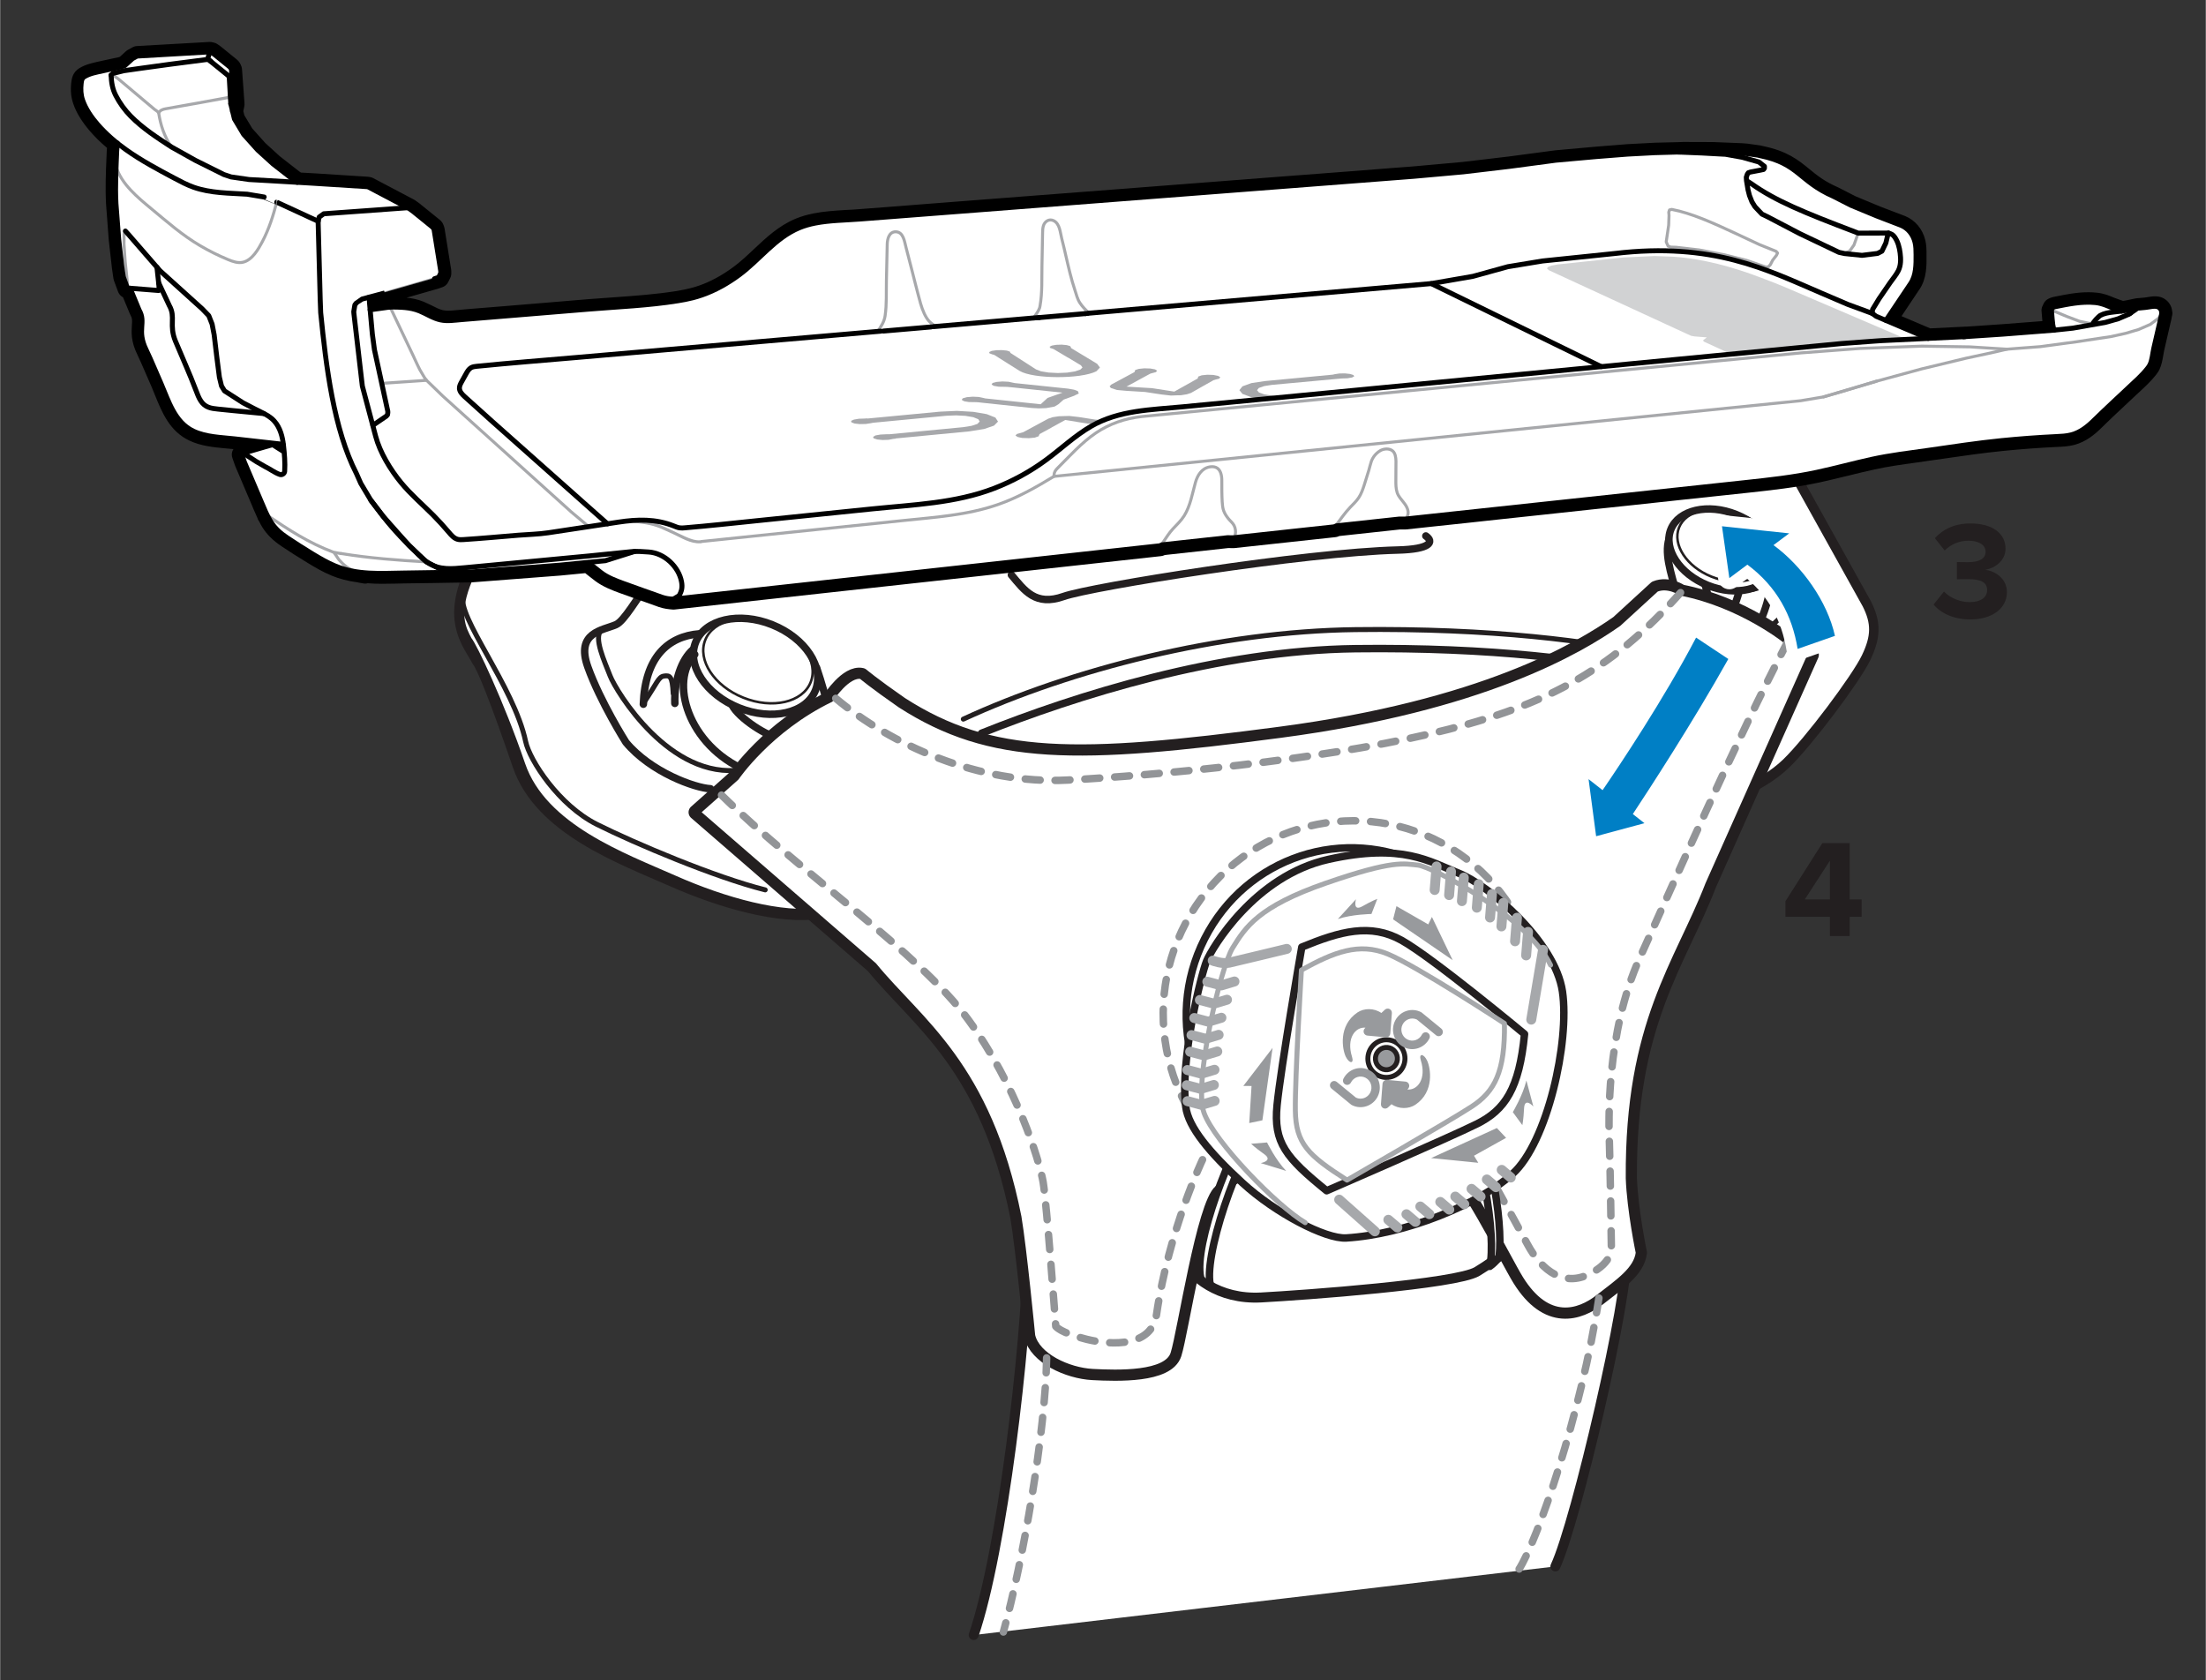 <?xml version="1.0" encoding="UTF-8"?><svg xmlns="http://www.w3.org/2000/svg" width="3.08in" height="2.346in" viewBox="0 0 221.739 168.925"><rect x="0" y="0" width="221.739" height="168.925" fill="#333333" stroke="none"/><defs><style>.cls-1,.cls-2,.cls-3,.cls-4,.cls-5,.cls-6,.cls-7,.cls-8,.cls-9,.cls-10,.cls-11,.cls-12,.cls-13{fill:none;}.cls-1,.cls-2,.cls-3,.cls-4,.cls-6,.cls-14,.cls-7,.cls-15,.cls-16,.cls-9,.cls-11,.cls-13,.cls-17{stroke-linecap:round;stroke-linejoin:round;}.cls-1,.cls-2,.cls-6,.cls-14,.cls-18,.cls-12,.cls-17{stroke-width:.75px;}.cls-1,.cls-14,.cls-18,.cls-15,.cls-16,.cls-8,.cls-10,.cls-11,.cls-12,.cls-19,.cls-13{stroke:#231f20;}.cls-20{fill:#007fc5;}.cls-21{fill:#a7a8ab;}.cls-2,.cls-6{stroke:#929497;stroke-dasharray:1.5;}.cls-22,.cls-14,.cls-18,.cls-15,.cls-16,.cls-17{fill:#fff;}.cls-3,.cls-4{stroke:#a6a8ab;}.cls-3,.cls-4,.cls-6{mix-blend-mode:darken;}.cls-4,.cls-8,.cls-9,.cls-11,.cls-19{stroke-width:.5px;}.cls-18,.cls-8,.cls-10,.cls-12,.cls-19{stroke-miterlimit:10;}.cls-23{fill:#231f20;}.cls-24{isolation:isolate;}.cls-7{stroke:#a7a8ab;stroke-width:.3px;}.cls-16{stroke-width:1.5px;}.cls-9{stroke:#000;}.cls-10,.cls-13{stroke-width:.25px;}.cls-25,.cls-19{fill:#989a9d;}.cls-26{fill:#d1d2d3;}.cls-17{stroke:#fff;}</style></defs><g class="cls-24"><g id="Layer_1"><path class="cls-16" d="M180.338,48.095l7.071,12.706c.917,1.833.917,3.167-.083,5.25s-5.75,8.417-8,10.583-7.917,5.583-15.5,2.5c-7.583-3.083-31.25-8.417-48.833.083-14.583,7.083-28.75,11.833-32.667,12.417s-9.667-1-14.75-3.25c-5.083-2.25-13.167-5.167-15.333-11.5s-3.592-9.925-4.092-10.508c-.835-1.625-2.865-3.653-.988-8.271"/><path class="cls-14" d="M47.162,58.106c-1.575,3.617-.664,5.17-.111,6.234.5.583,3.2,6.211,5.367,12.544s10.25,9.25,15.333,11.5c5.083,2.25,10.833,3.833,14.75,3.25s18.083-5.333,32.667-12.417c17.583-8.5,41.25-3.167,48.833-.083,7.583,3.083,13.25-.333,15.5-2.5s7-8.5,8-10.583,1-3.417.083-5.25l-7.071-12.706"/><path class="cls-1" d="M65.192,58.646c-1.105,1.359-2.439,3.786-3.283,4.155-1.333.583-4.083.75-2.833,4.25s3.833,7.583,3.833,7.583c2.5,3,6.917,4.583,8.5,4.667"/><path class="cls-1" d="M98.659,73.718c9.583-3.833,23.917-8.333,37.583-8.5s24,1.167,29.917,2.583c5.917,1.417,7.917.167,10.5-1.833s4.083-3.833,3.583-5.917-1.583-4.083-1.583-4.083"/><path class="cls-11" d="M96.825,72.301c10.833-5,25.75-8.833,39.417-9,13.667-.167,24,1.167,29.917,2.583,5.917,1.417,7.917.167,10.5-1.833s3.833-3.167,3.333-5.25"/><ellipse class="cls-1" cx="173.81" cy="55.406" rx="3.583" ry="5.167" transform="translate(57.631 196.055) rotate(-68.123)"/><ellipse class="cls-13" cx="174.003" cy="54.992" rx="3.152" ry="4.545" transform="translate(58.135 195.974) rotate(-68.123)"/><ellipse class="cls-1" cx="75.939" cy="66.987" rx="4.5" ry="6.489" transform="translate(-14.52 112.497) rotate(-68.123)"/><ellipse class="cls-13" cx="76.18" cy="66.468" rx="3.959" ry="5.708" transform="translate(-13.887 112.395) rotate(-68.123)"/><path class="cls-1" d="M101.659,57.801c1.333,1.583,2.417,3.167,5.25,2.167s24.336-4.436,33.583-4.667c3.333-.083,3.667-.833,2.833-1.417"/><path class="cls-11" d="M74.575,77.384c-7.25,1.083-12.667-7.917-13.25-9.417s-1.667-3.833-.917-4.583"/><path class="cls-11" d="M46.549,59.822c-.727,2.124,5.098,9.151,6.277,14.729.398,1.882,3.333,6.417,7.167,8.333s11.917,5.333,16.917,6.583"/><path class="cls-1" d="M69.825,65.801c-2.583,2.667-.702,9.164,5.167,11.667"/><path class="cls-1" d="M69.659,65.301c-1.167,1-1.917,3.167-1.833,5.417"/><path class="cls-1" d="M64.659,70.801c.167-4.667,2.417-6.833,5.667-7.083"/><path class="cls-11" d="M64.659,70.718c1.417-2.083,1.5-2.667,2.083-2.75s.833,0,.917,1.75"/><path class="cls-1" d="M73.575,70.884c.667,1.333,3.667,3.25,4.833,3.333"/><path class="cls-1" d="M80.325,71.384l.417,1.583"/><path class="cls-1" d="M82.075,67.134c.417,1.167,1.25,4.167,1.25,4.167"/><path class="cls-11" d="M112.742,78.301c13.917-5.667,22.122-6.529,36.25-4.833,8.333,1,18,4.333,18,4.333"/><path class="cls-22" d="M67.684,60.79c-.426-.031-.842-.073-1.3-.231l-1.461-.521-.525-.182c-.603-.214-1.22-.436-1.829-.658-.879-.323-1.721-.635-2.442-1.179l-.787-.612c-.146-.121-.263-.217-.37-.3l-2.656.259-8.915.685-3.998.069-2.819.039c-.27,0-.533.009-.796.019-.475.01-.94.019-1.416.019-.495,0-.995-.021-1.492-.061-.06.026-.126.042-.194.042-.055,0-.106-.009-.156-.025-.192-.028-.378-.059-.562-.104-.881-.114-1.697-.324-2.44-.631-.87-.355-1.687-.842-2.384-1.27-.975-.592-1.813-1.125-2.562-1.631-.822-.551-1.379-1.1-1.803-1.778-.114-.184-.213-.374-.304-.565-.077-.079-.132-.184-.148-.289-.144-.307-.283-.62-.414-.933-.04-.089-.084-.191-.118-.293l-1.691-3.974-.281-.801c-.064-.182-.024-.397.117-.538,0,0,.209-.175.214-.179.051-.042.109-.073.174-.093l.797-.231-1.556-.18-.82-.076c-1.219-.112-2.439-.226-3.528-.75-1.79-.847-2.526-2.661-3.176-4.262-.108-.283-.221-.556-.334-.818l-1.078-2.477-.411-.896c-.57-1.162-.519-1.965-.478-2.61.039-.542.062-.873-.194-1.319l-.816-1.953c-.132-.022-.245-.096-.32-.199-.034-.042-.062-.089-.082-.141l-.416-1.116c-.013-.033-.021-.067-.026-.102l-.144-.993-.32-2.819-.272-3.604c-.091-1.637-.017-3.349.037-4.598l.014-.276c.008-.151.016-.298.016-.444l.047-.559c-.699-.571-1.301-1.15-1.833-1.765-.796-.922-1.337-1.81-1.609-2.638-.194-.536-.253-1.148-.177-1.858.042-.35.098-.817.596-1.117.536-.321,1.167-.462,1.724-.586.015-.004.085-.019.101-.021.051-.007.101-.021.144-.033.046-.013.093-.019.14-.019-.042-.001.39-.095.82-.189l.909-.195.202-.068.71-.642c.029-.027.062-.05.098-.069l.444-.241c.072-.044.156-.073.238-.078,0,0,7.314-.416,7.324-.416.044,0,.092.005.132.016l.132.033c.066.013.131.037.185.073l.303.211,1.664,1.351-.003.002c.018.015.034.029.05.046.053.049.097.108.126.176l.059.133c.044.075.069.162.069.253l.239,3.25.01.214c.002.043-.001.085-.01.126l-.121.583.148.597.886,1.478,1.351,1.493,1.497,1.362,1.975,1.536.276.192,1.448.079,5.431.347.209.04c.044.01.087.024.127.046l4.096,2.158.462.324,2.058,1.667c.026.021.052.047.074.074.045.049.081.104.105.166l.079.202c.012.032.021.065.026.099l.665,4.144.006.31c0,.077-.019.154-.053.224l-.212.424c-.051.102-.133.181-.231.228-.023.012-.074.032-.074.032l-.424.144-5.016,1.433-1.158.311.019.278,1.327-.186.143-.013.273-.002c.97.01,1.964.021,2.957.433.222.094.44.2.652.303l.116.057c.384.2.815.415,1.241.512.188.038.401.058.644.058.294,0,.589-.027.882-.058.131-.019.287-.029.435-.039l.648-.059,7.772-.636,4.383-.366,2.59-.19c2.083-.148,4.237-.302,6.317-.636.613-.106,1.048-.19,1.441-.296.305-.076.608-.169.903-.271,1.19-.412,2.397-1.065,3.586-1.943.719-.525,1.395-1.162,2.049-1.778,1.239-1.169,2.485-2.344,4.099-3.014.527-.217,1.082-.38,1.695-.5,1.015-.203,2.051-.269,3.053-.331l.231-.015c.434-.021.841-.039,1.249-.076l2.667-.204c2.264-.172,4.519-.346,6.782-.528l8.116-.627c1.44-.104,2.876-.218,4.304-.331l4.466-.345c2.911-.221,5.82-.442,8.73-.673,1.138-.083,2.272-.173,3.413-.263l.586-.046c1.332-.098,2.66-.202,3.989-.309l3.754-.288c.942-.074,1.879-.147,2.823-.214l.57-.044c1.188-.092,2.382-.184,3.576-.283l1.934-.145,5.003-.451,4.554-.538,4.705-.627,4.098-.368,3.127-.25,2.771-.145,2.346-.059.515-.019,2.95.01,2.908.115.503.041,1.213.166.302.065c2.345.484,3.368,1.317,4.452,2.198.777.639,1.576,1.294,3.001,1.918l1.801.918,2.518,1.044,2.436.93c.878.355,1.513,1.113,1.752,2.081.111.467.111.948.111,1.373.01,1.018.022,2.231-.636,3.2-.003.014-1.453,2.173-2.129,3.179l3.549,1.511s3.613-.179,3.621-.179c.021,0,.043.001.065.004l3.708-.253,4.528-.352-.067-.589-.078-.908c-.009-.103.017-.208.069-.298l.088-.197c.024-.057.06-.107.103-.151.043-.043.102-.087.157-.112l.192-.087c.034-.015.069-.026.105-.033l.279-.058c1.038-.21,2.108-.426,3.214-.426.259,0,.519.011.79.042.623.056,1.147.275,1.609.47l.156.06c.136.054.274.108.423.153.005.002.456.159.456.159.25-.033.517-.077.816-.147l.589-.121.891-.083c.08-.009.167-.023.262-.04.244-.042.487-.08.705-.08.215,0,.395.034.549.102.344.154.598.475.665.838.004.018.007.055.009.094.019.055.029.112.029.171,0,.068-.014.137-.041.199-.002.031-.023.153-.046.266-.264,1.113-.523,2.239-.734,3.182-.037.162-.064.325-.091.505-.076.438-.152.877-.329,1.261-.089.191-.203.343-.305.476-.507.634-1.059,1.145-1.592,1.64l-.108.101c-.082.077-.163.153-.25.226-.246.239-.52.504-.805.759l-.334.312c-.794.742-1.603,1.5-2.385,2.272-.581.57-1.385,1.261-2.467,1.554-.542.138-1.09.17-1.605.19-1.882.088-3.711.224-5.481.402-2.024.201-4.07.5-6.05.788-.455.067-.912.135-1.367.193l-1.399.202c-1.385.19-2.817.388-4.192.696-.874.191-1.757.402-2.601.613l-.438.106c-.818.199-1.647.4-2.478.581-2.354.507-4.742.768-7.051,1.02l-16.21,1.735c-1.549.173-3.092.337-4.644.501l-13.539,1.455-.651.003-6.192.673-.151.065c-.064.027-.132.042-.2.042l-10.104,1.096-.631-.007-6.447.712-.165.068c-.06.026-.126.039-.192.039,0,0-48.89,5.368-48.908,5.368h-.01Z"/><path d="M21.099,5.214l.154.039h.009l.058.039.231.164,1.638,1.33c.009,0,.009.01.009.019.01,0,.019,0,.019.009l.077.183q.01,0,.01.01l.241,3.286.01.202-.144.694.193.781.925,1.542,1.407,1.571,1.532,1.397,2.005,1.561.414.289,1.59.087,5.426.347.135.029,4.096,2.159.405.289.174.144,1.86,1.503q.009.009.009.019c.01,0,.019,0,.019.009l.077.202.665,4.144v.231l-.212.424c-.009,0-.009.009-.019.009l-.424.145-4.992,1.426-1.542.414.029.53.058.694,1.85-.26.116-.009h.231c.954.009,1.86.019,2.766.395.251.106.501.231.742.347.424.222.877.443,1.349.549.25.052.502.071.754.071.312,0,.624-.029.932-.061.144-.019.299-.029.443-.039.212-.019.424-.039.636-.058l3.575-.289c1.397-.116,2.795-.231,4.192-.347,1.465-.125,2.929-.241,4.385-.366.79-.058,1.6-.116,2.38-.174,2.159-.154,4.394-.308,6.563-.655.607-.106,1.07-.193,1.494-.308.308-.077.626-.173.935-.28,1.253-.434,2.506-1.118,3.72-2.014.752-.549,1.446-1.205,2.12-1.841,1.176-1.108,2.39-2.255,3.922-2.891.491-.202,1.012-.357,1.6-.472,1.06-.212,2.159-.27,3.219-.337.415-.019.839-.039,1.262-.077l2.66-.202c2.265-.173,4.52-.347,6.784-.53l8.114-.626c1.465-.106,2.93-.222,4.385-.337l4.385-.337c2.91-.222,5.821-.443,8.731-.675,1.33-.096,2.66-.202,3.999-.308,1.33-.096,2.66-.202,3.99-.308,1.099-.087,2.197-.164,3.286-.251,1.099-.087,2.188-.174,3.286-.251,1.378-.106,2.766-.212,4.154-.328l.289-.019c.549-.038,1.099-.087,1.638-.125l5.011-.453,4.568-.54,4.712-.626,4.076-.366,3.123-.251,2.756-.144,2.332-.058.52-.019,2.93.009,2.891.116.482.039,1.185.164.26.058c2.236.462,3.171,1.224,4.25,2.101.81.665,1.638,1.34,3.113,1.985l1.773.906,2.554,1.06,2.448.935c.713.289,1.243.915,1.446,1.735.096.405.096.838.096,1.253v.048c.01.954.019,2.033-.549,2.872-.009.019-2.284,3.411-2.467,3.681l4.211,1.792,3.71-.183v.009l3.807-.26,5.098-.395-.106-.491-.067-.607-.077-.896s0-.01.01-.01l.106-.241.01-.01.193-.087.28-.058c1.05-.212,2.062-.414,3.113-.414.241,0,.482.009.732.039.54.048.992.231,1.474.434.202.077.405.164.626.231.019.01.116.039.549.193.299-.039.617-.087.983-.174l.414-.087.154-.029c.289-.029.569-.048.848-.077.096-.01.203-.029.318-.048.195-.034.406-.069.596-.069.13,0,.25.016.348.059.193.087.337.27.376.472.01.048,0,.096,0,.144.007,0,.009-.004.012-.004.002,0,.004.001.007.004.009,0,.009.019.009.029l-.029.067c-.01.096-.029.202-.048.299-.26,1.098-.52,2.226-.732,3.17-.039.174-.068.347-.096.54-.067.386-.135.79-.289,1.127-.068.144-.164.27-.26.395-.463.578-1.002,1.079-1.523,1.561-.116.106-.222.212-.337.308-.27.26-.54.52-.819.771-.906.848-1.841,1.715-2.737,2.602-.54.53-1.282,1.166-2.245,1.426-.491.125-1.002.154-1.494.174h-.048c-1.812.087-3.652.221-5.464.405-2.033.202-4.086.501-6.072.79-.453.068-.906.135-1.359.193-.395.058-.8.116-1.195.173-1.465.202-2.978.405-4.443.732-.877.193-1.764.405-2.612.617-.954.231-1.927.472-2.901.684-2.419.52-4.886.781-7.266,1.041l-3.517.376c-1.176.125-2.352.251-3.518.376-1.484.164-2.968.318-4.452.482-1.484.154-2.968.318-4.452.472-1.552.174-3.094.337-4.645.501l-4.144.443c-1.118.125-2.236.241-3.363.366-1.118.116-2.236.241-3.354.357l-2.679.289h-.597l-6.322.684-.222.096h-.01l-10.148,1.099-.569-.009-6.582.723-.231.096h-.009l-48.898,5.368h-.009c-.386-.029-.742-.068-1.137-.202-.482-.174-.973-.347-1.455-.52l-.53-.183c-.598-.212-1.214-.434-1.821-.655l-.058-.019c-.78-.289-1.59-.588-2.255-1.089l-.781-.607c-.164-.135-.337-.28-.511-.405v-.019l-2.872.28-8.905.684-1.157.019c-.935.019-1.87.029-2.814.048-.935.009-1.87.029-2.814.038-.27,0-.54.01-.81.019-.463.01-.925.019-1.397.019-.578,0-1.166-.029-1.744-.087.019.01.039.01.058.019.01,0,.019.01.019.019,0,.019-.009.029-.019.029,0,0-.009,0-.009-.009-.202-.029-.395-.058-.588-.106-.8-.106-1.6-.289-2.371-.607-.848-.347-1.638-.819-2.313-1.234-.858-.52-1.715-1.06-2.544-1.619-.761-.511-1.272-1.012-1.657-1.629-.125-.202-.231-.415-.328-.626-.019-.009-.029-.009-.039-.019-.019-.009-.019-.029-.01-.039h.01c-.164-.337-.318-.684-.463-1.031-.039-.087-.077-.174-.106-.26l-1.706-4.009-.27-.771c-.01-.009,0-.019,0-.019l.164-.135h.009v-.01l2.949-.858s.01,0,.019.009l1.108.694c.009.009.009.019.009.029.039.009.125.058.135.058l-.144-.087c-.019-.202-.039-.405-.058-.598,0-.039-.01-.058-.01-.096l-.009.01c-.81-.087-1.619-.183-2.419-.27-.81-.096-1.609-.183-2.419-.28-.27-.029-.549-.048-.829-.077-1.147-.106-2.342-.212-3.364-.703-1.609-.761-2.284-2.409-2.93-3.999-.106-.28-.221-.559-.337-.829l-1.079-2.477-.414-.906c-.52-1.06-.472-1.763-.434-2.38.039-.54.077-1.002-.26-1.59l-.906-2.178-.26-.019v-.009h-.009c-.01,0-.01-.01-.01-.01l-.414-1.118-.144-.993-.318-2.804-.27-3.585c-.087-1.561-.019-3.209.039-4.539.009-.26.029-.501.029-.742l.068-.781c-.752-.597-1.407-1.214-1.976-1.869-.732-.848-1.253-1.677-1.513-2.467-.173-.482-.222-1.022-.154-1.648.039-.318.067-.568.356-.742.482-.289,1.07-.414,1.629-.54.077-.01.154-.029.222-.048.009,0,1.648-.356,1.831-.395l.356-.116.048-.039.742-.675.463-.251.009-.01,7.295-.414h.009M21.099,4.214h-.009c-.019,0-.038.001-.057.002l-7.295.414c-.179.01-.35.068-.497.165l-.395.214c-.071.038-.137.085-.197.139l-.622.565-.113.037-.73.158c-.45.097-.94.204-1.026.221-.03.006-.06.013-.09.021-.022.006-.047.014-.072.018-.028.004-.065.01-.093.016l-.056.013c-.593.133-1.264.283-1.869.645-.707.424-.786,1.081-.834,1.473-.087.804-.019,1.489.205,2.112.285.867.859,1.812,1.697,2.782.498.574,1.054,1.119,1.691,1.655l-.022.255c-.002.029-.004.058-.004.086,0,.138-.008.275-.015.418l-.013.288c-.054,1.252-.13,2.977-.038,4.631l.271,3.604.322,2.842.149,1.024c.01.07.027.138.052.204l.414,1.118.001-0c.069.184.191.344.346.461.046.036.096.068.147.096l.706,1.696c.016.039.035.077.056.114.172.299.168.49.132.998-.045.711-.102,1.624.532,2.915l.403.881,1.072,2.46c.108.252.218.518.319.784.693,1.707,1.469,3.618,3.437,4.549,1.167.561,2.493.684,3.662.792.167.017.308.029.449.042.113.01.225.019.336.03-.108.166-.167.363-.166.561.001.123.025.246.07.361l.26.744c.007.021.015.041.024.061l1.692,3.977c.036.101.079.202.124.303.125.3.257.598.39.88.036.148.108.289.205.409.1.206.197.385.299.55.465.745,1.066,1.34,1.951,1.933.764.515,1.609,1.053,2.583,1.644.706.434,1.54.931,2.453,1.304.768.317,1.609.535,2.565.666.177.042.346.07.516.095.085.023.174.036.266.036.089,0,.176-.013.259-.036.473.037.952.055,1.427.055.479,0,.949-.009,1.419-.019.284-.01.536-.019.789-.019.487-.005.961-.012,1.434-.019.464-.007.927-.014,1.39-.019.477-.01.941-.017,1.405-.024.474-.007.947-.015,1.42-.024l1.152-.019c.02-0.0.04-.001.06-.003l8.905-.684,2.475-.241c.052.043.104.085.155.127l.04.033.412.321.391.303c.791.597,1.706.935,2.513,1.234l.098.033c.583.213,1.203.436,1.804.649l.538.186.718.257.724.259c.533.182.984.228,1.401.259.025.002.05.003.075.003.036,0,.083-.002.119-.006l48.883-5.366c.103-.009.207-.034.3-.073l.099-.041,6.377-.7.505.008c.006 0.0.011 0.0.017 0.0.036,0,.072-.002.108-.006l10.133-1.097c.108-.01.217-.036.315-.078l.083-.036,6.117-.662h.543c.036,0,.071-.002.107-.006l2.679-.289c.556-.057,1.117-.118,1.677-.178.558-.06,1.115-.12,1.673-.178.539-.06,1.068-.117,1.596-.174.593-.064,1.184-.127,1.776-.193l4.139-.443c1.552-.164,3.096-.328,4.65-.502.726-.075,1.459-.154,2.193-.233.75-.08,1.501-.161,2.252-.239.748-.083,1.488-.162,2.229-.241.743-.08,1.486-.159,2.229-.241l3.514-.375,3.518-.376.242-.026c2.33-.254,4.74-.517,7.129-1.031.84-.183,1.677-.387,2.503-.587l.423-.102c.932-.233,1.801-.439,2.591-.612,1.357-.303,2.779-.499,4.153-.689l.212-.029.61-.088.593-.086c.442-.056.902-.125,1.362-.193,1.97-.287,4.011-.584,6.023-.784,1.769-.179,3.589-.314,5.413-.401.579-.021,1.155-.054,1.741-.203,1.207-.326,2.076-1.07,2.699-1.682.775-.767,1.587-1.526,2.373-2.261l.347-.325c.264-.237.535-.497.805-.758.083-.071.163-.146.244-.222l.099-.092c.523-.484,1.112-1.029,1.627-1.673.128-.166.271-.353.385-.596.206-.452.289-.925.362-1.343.002-.008.009-.052.01-.06.025-.168.05-.319.084-.47.211-.939.47-2.062.73-3.157.02-.098.036-.188.049-.272.036-.104.054-.214.054-.325,0-.083-.01-.164-.03-.242-.004-.04-.01-.084-.019-.13-.098-.516-.453-.963-.946-1.185-.227-.1-.472-.147-.758-.147-.273,0-.54.043-.77.084l-.049.008c-.07.012-.135.024-.196.03-.142.015-.283.027-.425.039-.139.012-.279.024-.422.038-.029.003-.057.007-.086.013l-.154.029-.434.091c-.256.06-.478.099-.674.129-.115-.041-.191-.066-.241-.084l-.042-.014c-.026-.011-.052-.02-.079-.028-.138-.042-.266-.093-.392-.143l-.169-.066c-.44-.185-1.026-.431-1.742-.495-.24-.028-.509-.043-.821-.043-1.159,0-2.253.221-3.311.434l-.284.059c-.071.015-.141.037-.208.067l-.193.087c-.111.05-.211.119-.297.205-.088.088-.168.2-.218.314l-.074.168c-.081.144-.127.31-.127.485,0,.029.001.057.004.086l.077.896.011.1-4.016.311-3.662.25c-.023-.002-.046-.002-.07-.002-.016,0-.032.001-.047.001l-3.481.172-2.886-1.228c.635-.945,1.525-2.272,1.786-2.676l.003.002c.746-1.099.732-2.399.722-3.443,0-.49,0-1.003-.123-1.522-.28-1.135-1.024-2.017-2.043-2.43l-2.467-.942-2.491-1.034-1.738-.888c-.018-.009-.036-.018-.054-.026-1.363-.597-2.1-1.202-2.879-1.842-1.141-.927-2.211-1.796-4.682-2.307l-.245-.055c-.027-.006-.053-.011-.08-.014l-1.185-.164c-.019-.003-.038-.005-.057-.006l-.482-.039-2.931-.118-2.967-.01-.561.02-2.32.057-2.784.146-3.15.252-4.086.367-4.755.631-4.554.538-4.984.45c-.239.017-.499.037-.76.058-.285.023-.571.045-.857.065l-.286.019c-1.276.106-2.535.203-3.787.3l-.377.029c-1.003.07-2.006.149-3.015.229l-.273.022c-.564.045-1.129.087-1.696.129-.529.04-1.06.079-1.59.121l-.094.007c-1.297.103-2.593.207-3.889.3l-.379.03c-1.212.096-2.416.191-3.62.279-2.917.232-5.826.453-8.735.675l-4.386.337c-1.455.116-2.918.231-4.38.337l-8.119.626c-2.267.183-4.521.357-6.784.53l-2.659.202c-.415.038-.815.056-1.207.074l-.277.017c-1.018.064-2.07.13-3.118.34-.645.127-1.23.3-1.784.528-1.699.705-2.979,1.911-4.217,3.078-.671.632-1.339,1.262-2.035,1.771-1.152.851-2.314,1.481-3.457,1.877-.293.101-.58.187-.85.254-.39.106-.799.185-1.423.293-2.055.329-4.21.482-6.294.631l-.168.012-1.429.104-.953.069c-.768.066-1.526.128-2.285.191-.703.058-1.408.116-2.112.176l-4.189.347-3.574.289-.328.03-.318.029c-.154.01-.325.022-.485.043-.243.025-.531.052-.8.052-.208,0-.389-.016-.551-.05-.348-.078-.745-.277-1.089-.456l-.185-.09c-.207-.1-.418-.202-.63-.291-.595-.247-1.175-.362-1.743-.418l3.112-.889c.016-.005.033-.009.049-.015l.424-.145-0-.001c.045-.015.09-.034.133-.056.195-.095.358-.252.458-.452l.212-.424c.07-.139.106-.292.106-.448v-.231c0-.053-.004-.106-.013-.158l-.665-4.144c-.011-.068-.029-.134-.053-.198l-.077-.202-.002.001c-.044-.112-.107-.215-.186-.304-.021-.027-.044-.052-.068-.076-.025-.025-.051-.049-.078-.071l-1.86-1.503-.162-.136c-.019-.016-.039-.031-.059-.045l-.405-.289c-.037-.026-.075-.05-.115-.071l-4.096-2.159c-.081-.043-.167-.074-.256-.093l-.135-.029c-.048-.011-.097-.017-.147-.021l-5.426-.347-1.315-.072-.159-.111-1.954-1.522-1.466-1.337-1.31-1.462-.799-1.331-.102-.414.098-.471c.017-.083.024-.168.02-.252l-.01-.202-.242-3.311c-.011-.144-.052-.279-.117-.4l-.046-.108-.002.001c-.054-.125-.133-.237-.23-.331-.029-.029-.059-.057-.091-.084l.002-.003-1.638-1.33c-.017-.014-.035-.027-.053-.04l-.231-.164-.081-.054c-.115-.077-.244-.128-.379-.152l-.097-.024c-.079-.02-.161-.03-.242-.03h0Z"/><polygon class="cls-21" points="99.178 41.636 97.819 41.405 96.181 41.309 94.504 41.386 94.398 41.395 87.17 42.08 87.161 42.06 86.92 42.08 86.332 42.099 85.831 42.185 85.551 42.311 85.57 42.455 85.888 42.581 86.409 42.638 86.939 42.629 87.006 42.629 87.507 42.552 87.748 42.504 94.62 41.848 95.111 41.8 96.085 41.761 97.039 41.81 97.829 41.944 98.33 42.147 98.475 42.378 98.243 42.619 97.655 42.812 96.807 42.947 89.387 43.66 89.078 43.66 88.49 43.689 87.999 43.776 87.758 43.92 87.806 44.065 88.153 44.18 88.221 44.19 88.23 44.19 88.703 44.238 89.3 44.219 89.502 44.18 89.791 44.123 90.032 44.103 89.994 44.084 97.424 43.371 98.87 43.139 98.898 43.139 99.91 42.793 100.315 42.388 100.055 41.983 99.178 41.636"/><polygon class="cls-21" points="108.41 41.925 107.475 41.819 106.444 41.848 105.808 41.944 105.375 42.089 102.84 43.458 102.667 43.506 102.214 43.631 102.069 43.785 102.281 43.93 102.57 43.997 102.58 43.997 102.773 44.036 102.85 44.036 103.168 44.045 103.409 44.055 104.016 43.997 104.257 43.91 104.401 43.862 104.459 43.708 104.498 43.641 105.702 42.985 105.702 42.976 107.061 42.234 107.071 42.234 107.08 42.224 108.179 42.398 108.179 42.407 109.345 42.59 110.068 42.638 110.135 42.6 110.299 42.504 110.935 42.243 110.078 42.185 108.41 41.925"/><polygon class="cls-21" points="97.135 40.383 97.154 40.383 97.395 40.422 98.022 40.431 98.282 40.441 98.552 40.47 98.898 40.509 103.707 41.019 104.43 41.058 104.941 41.039 105.163 41.029 106.001 40.875 106.386 40.644 106.907 40.181 107.08 40.114 107.148 40.094 107.977 39.786 108.063 39.738 108.439 39.564 108.343 39.323 107.957 39.179 107.36 39.073 102.002 38.514 101.809 38.475 101.366 38.379 100.758 38.35 100.171 38.398 99.766 38.504 99.669 38.658 99.891 38.793 100.392 38.88 101.009 38.89 101.269 38.899 101.867 38.957 106.791 39.477 105.297 40.008 104.604 40.644 99.033 40.056 98.841 40.008 98.388 39.911 97.781 39.882 97.183 39.93 96.769 40.046 96.663 40.2 96.894 40.335 97.135 40.383"/><path class="cls-21" d="M99.747,35.632l.116.029.068.019,1.282.809,1.272.8c1.359.819,6.139.838,7.719.039l.357-.376-.28-.376-2.631-1.59v-.058l-.087-.135-.337-.096-.511-.048-.549.019-.443.077-.222.116.068.125.328.106.048.029,1.378.819.029.01,1.301.781.154.212-.212.212-.54.183-.8.125-.935.039-.925-.048-.761-.125-.501-.193-2.573-1.658-.048-.125-.308-.106-.501-.048-.559.01-.463.068-.251.116.019.125.299.116Z"/><polygon class="cls-21" points="120.755 40.509 120.032 40.547 119.223 40.692 118.895 40.904 121.439 40.653 121.989 40.605 121.478 40.547 120.755 40.509"/><polygon class="cls-21" points="121.96 37.695 121.353 37.675 120.794 37.733 120.447 37.858 120.408 38.003 120.379 38.061 118.038 39.371 115.802 39.025 113.229 38.87 114.347 38.263 114.395 38.234 115.619 37.569 115.783 37.521 116.187 37.415 116.313 37.271 116.101 37.136 115.628 37.049 115.021 37.03 114.462 37.087 114.106 37.203 114.058 37.348 114.038 37.406 111.697 38.668 111.533 38.841 111.658 39.005 111.928 39.092 111.995 39.111 111.995 39.121 112.275 39.208 113.219 39.294 115.108 39.41 116.756 39.661 117.681 39.767 118.018 39.757 118.201 39.747 118.693 39.738 119.3 39.641 119.715 39.506 120.698 38.947 120.746 38.919 121.979 38.225 122.143 38.176 122.201 38.157 122.548 38.07 122.663 37.926 122.442 37.791 121.96 37.695"/><polygon class="cls-21" points="137.803 38.996 137.254 39.005 136.811 39.092 129.756 39.786 128.821 39.824 127.887 39.776 127.087 39.651 126.547 39.458 126.354 39.227 126.537 39.005 127.058 38.822 127.28 38.784 127.838 38.697 134.112 38.119 134.44 38.09 134.902 38.051 135.461 38.032 135.606 38.003 135.905 37.955 136.126 37.839 136.049 37.704 135.712 37.598 135.192 37.54 134.633 37.55 134.189 37.617 133.977 37.666 127.154 38.311 125.796 38.514 124.89 38.841 124.581 39.227 124.899 39.612 124.996 39.641 125.824 39.95 126.017 39.979 126.971 40.123 127.299 40.094 129.776 39.853 136.859 39.179 138.266 39.044 137.803 38.996"/><polyline class="cls-7" points="36.392 30.064 38.66 29.453 38.66 29.455 43.657 28.025"/><polyline class="cls-7" points="12.586 23.23 12.456 23.521 12.446 24.527 12.569 26.318 12.765 28.173 12.823 28.831 12.782 28.958"/><line class="cls-7" x1="23.251" y1="6.983" x2="23.03" y2="7.805"/><polyline class="cls-9" points="23.147 9.821 23.03 7.805 22.964 7.642 22.929 7.604 21.516 6.457 21.142 6.153 21.151 6.154 21.516 6.457"/><line class="cls-7" x1="40.879" y1="20.89" x2="41.095" y2="20.952"/><line class="cls-7" x1="22.484" y1="17.549" x2="22.957" y2="17.707"/><path class="cls-7" d="M15.938,11.345c.156-.271.403-.357.699-.408,2.134-.372,4.263-.764,6.394-1.153l-3.544.648"/><path class="cls-9" d="M11.15,7.553c.068-.059.136-.119.205-.178"/><path class="cls-7" d="M17.221,14.782c-.729-1.075-1.088-2.167-1.29-3.438-.014-.09-.346-.291-.412-.346-.345-.29-.689-.58-1.034-.87-.81-.679-1.616-1.362-2.424-2.043-.272-.229-.56-.467-.91-.532"/><line class="cls-7" x1="21.061" y1="5.214" x2="21.277" y2="5.292"/><polyline class="cls-9" points="20.853 5.972 21.074 6.083 21.152 6.154 21.152 6.158 21.074 6.083 21.074 6.08 21.112 6.12 21.111 6.114 21.074 6.08"/><path class="cls-7" d="M167.774,21.653l-.027-.319.073-.228.229-.053c1.99.385,4.074,1.324,6.449,2.43l2.357,1.104,1.684.681.146.169-.113.237-.38.487-.226.443-.208.228-.261.013-1.923-.666-2.272-.57-2.501-.48-2.305-.267-.538-.018-.276-.098-.191-.427.013-.106.233-1.563.036-.998Z"/><line class="cls-7" x1="176.463" y1="20.829" x2="176.328" y2="20.773"/><line class="cls-7" x1="189.85" y1="23.428" x2="189.812" y2="23.43"/><polyline class="cls-7" points="185.419 25.491 185.942 25.232 186.369 24.631 186.794 23.438"/><line class="cls-7" x1="177.692" y1="21.8" x2="177.431" y2="21.666"/><polyline class="cls-7" points="59.174 52.95 57.42 51.475 44.484 39.81 42.862 38.237"/><polyline class="cls-7" points="39.197 30.867 41.558 35.837 41.626 35.99 41.958 36.701 42.184 37.163 42.646 37.943 42.862 38.237 38.358 38.544"/><line class="cls-9" x1="104.44" y1="31.931" x2="104.188" y2="31.943"/><line class="cls-7" x1="93.813" y1="32.841" x2="93.582" y2="32.871"/><line class="cls-7" x1="88.786" y1="33.285" x2="88.523" y2="33.298"/><line class="cls-9" x1="109.328" y1="31.498" x2="109.105" y2="31.528"/><path class="cls-7" d="M123.954,54.066c.226-.169.269-.494.231-.774-.022-.161-.064-.321-.14-.464-.138-.26-.378-.446-.561-.671-.198-.243-.375-.509-.483-.806-.104-.287-.13-.595-.148-.9-.042-.718-.039-1.438-.039-2.157 0-.469-.102-1.101-.593-1.304-.198-.082-.422-.086-.633-.047-.797.148-1.219.838-1.425,1.564-.311,1.101-.514,2.363-1.129,3.345-.309.493-.737.892-1.132,1.315-.386.413-.661.873-.978,1.333l-.184.224-.173.151"/><path class="cls-7" d="M70.514,54.441l3.657-.38,8.171-.849c2.828-.294,5.656-.588,8.484-.882,3.196-.332,6.407-.537,9.468-1.599,2.023-.702,3.822-1.732,5.644-2.836l.005-.116c.013-.291.13-.485.333-.688,1.23-1.228,2.437-2.588,3.884-3.566,1.385-.936,2.96-1.466,4.617-1.647.475-.052.951-.092,1.426-.138l4.33-.418,5.94-.574c2.373-.229,4.745-.458,7.118-.687l7.863-.759c2.725-.263,5.451-.526,8.176-.789,2.686-.259,5.371-.519,8.057-.778l7.505-.725c2.174-.21,4.348-.42,6.521-.63l5.105-.493,3.256-.314.993-.096,5.932-.448,6.196-.229,4.864.076,3.697.231.726-.058,2.622-.198,3.655-.493,3.433-.516,1.496-.331,1.302-.387,1.159-.506.777-.573.319-.385.076-.194"/><path class="cls-7" d="M141.254,52.189c.27-.255.353-.59.249-.953-.077-.27-.239-.507-.413-.728-.242-.308-.518-.599-.646-.977-.137-.404-.135-.84-.132-1.261.002-.436.005-.871.007-1.307.002-.4.036-.806-.073-1.196-.046-.163-.127-.32-.256-.43-.34-.29-.918-.235-1.274-.012-.4.249-.715.624-.872,1.068-.102.286-.164.605-.254.9-.146.48-.294.959-.448,1.437-.147.455-.302.914-.568,1.312-.239.359-.56.655-.858.967-.533.56-.966,1.201-1.428,1.811l-.184.149"/><line class="cls-7" x1="197.382" y1="33.854" x2="193.28" y2="34.049"/><line class="cls-7" x1="189.163" y1="34.246" x2="185.165" y2="34.537"/><polyline class="cls-7" points="206.217 31.172 207.762 31.818 209.062 32.308 210.083 32.516 210.451 32.421"/><line class="cls-7" x1="214.68" y1="31.126" x2="214.194" y2="31.47"/><polyline class="cls-7" points="201.76 35.105 200.567 35.382 199.704 35.572 197.667 36.007 193.159 37.093 188.646 38.322 185.614 39.225 185.614 39.227 183.307 39.903 181.013 40.288 105.938 47.895"/><polyline class="cls-7" points="188.646 38.322 185.61 39.229 185.609 39.229 183.307 39.903"/><path class="cls-7" d="M63.192,52.338c.973.126,1.955.193,2.888.517.945.328,1.821.821,2.733,1.228.507.227,1.049.43,1.603.387-.988.077-1.933-.561-2.793-.949l-1.905-.857"/><path class="cls-7" d="M26.814,51.784c2.145,1.462,4.226,2.816,6.671,3.727l.779.148-.779-.148c.118.022.461.633.566.755.219.255.459.493.729.694.572.426,1.179.571,1.87.668"/><path class="cls-7" d="M34.27,55.649c2.845.468,5.693.679,8.566.842"/><line class="cls-7" x1="140.68" y1="52.148" x2="140.655" y2="52.186"/><line class="cls-7" x1="123.371" y1="54.028" x2="123.389" y2="54.061"/><polyline class="cls-9" points="23.136 9.627 23.147 9.821 23.17 10.215 23.182 10.434"/><g id="ID_1004"><g id="ID_1005"><path class="cls-7" d="M93.961,32.828c-.146-.219-.398-.339-.573-.531-.206-.226-.363-.509-.493-.784-.298-.631-.453-1.325-.635-1.995-.206-.761-.387-1.529-.586-2.292-.204-.782-.397-1.567-.606-2.347-.155-.577-.259-1.584-1.056-1.576-.653.007-.824.731-.835,1.254-.027,1.222-.054,2.444-.081,3.666-.026,1.168.04,2.37-.132,3.529-.093.625-.406,1.053-.739,1.571"/><path class="cls-7" d="M109.456,31.487c-.322-.322-.652-.645-.904-1.028-.261-.396-.353-.83-.501-1.272-.192-.573-.355-1.155-.503-1.74-.293-1.155-.531-2.323-.83-3.477-.153-.591-.182-1.484-.819-1.787-.446-.212-.882.073-1.02.51-.073.23-.078.474-.082.715-.02,1.094-.041,2.188-.064,3.281-.028,1.34.043,2.724-.19,4.045-.015.086-.03.173-.059.255-.12.343-.402.671-.597.979"/><path class="cls-7" d="M11.649,16.761c.558,1.763,2.171,3.085,3.543,4.223,1.592,1.319,3.118,2.667,4.912,3.718.901.528,1.838.994,2.802,1.394.479.199,1.001.384,1.506.267.925-.215,1.543-1.307,1.95-2.08.653-1.242,1.089-2.601,1.438-3.956"/></g></g><path class="cls-26" d="M179.393,28.853l-1.041-.424-1.33-.511c-2.843-1.079-5.811-1.908-8.847-2.111l-1.85-.068-3.113.145-6.64.704-.626.116-.366.154-.068.144.193.173,14.272,6.582.376.068,1.224.096-.376.289.058.125,2.756,1.272,11.15-1.07,3.257-.241.732-.048,2.554-.125-12.316-5.271Z"/><polyline class="cls-9" points="40.879 20.89 32.529 21.493 32.067 21.827 31.971 22.246"/><polyline class="cls-9" points="11.355 7.375 12.423 7.111 13.963 6.89 17.03 6.468 20.853 5.972 21.061 5.214 21.217 5.254 21.277 5.292 21.511 5.452 21.652 5.566 23.152 6.782"/><line class="cls-9" x1="37.192" y1="31.144" x2="39.197" y2="30.867"/><path class="cls-9" d="M189.85,23.428c.32.12.436.153.628.434.321.469.457,1.019.53,1.576.076.585.09,1.231-.18,1.772-.211.424-.55.81-.82,1.2l-1.123,1.636-.648,1.065-.04.397"/><path class="cls-9" d="M61.051,52.664l-2.332-2.068-9.224-8.198c-.93-.827-1.853-1.661-2.775-2.498-.261-.237-.542-.515-.551-.868-.006-.233.111-.449.224-.652.15-.27.3-.539.45-.809.127-.228.264-.467.49-.598.179-.104.392-.127.598-.148,3.285-.329,6.578-.587,9.868-.871,3.055-.264,6.109-.528,9.164-.793l9.464-.819,7.776-.672,4.101-.355.219-.019"/><line class="cls-9" x1="109.105" y1="31.528" x2="104.44" y2="31.931"/><line class="cls-9" x1="104.188" y1="31.943" x2="93.813" y2="32.841"/><line class="cls-9" x1="93.582" y1="32.871" x2="88.786" y2="33.285"/><polyline class="cls-9" points="160.953 36.86 143.868 28.512 109.328 31.498"/><polyline class="cls-9" points="37.273 50.311 38.474 51.88 41.077 54.817 42.839 56.491 43.973 57.074"/><path class="cls-9" d="M21.061,5.214l-7.296.422-.457.249-.739.673-.051.04-.364.121-1.829.4c-.616.135-1.297.25-1.844.579-.285.172-.312.414-.344.721-.059.554-.037,1.113.145,1.643.306.894.899,1.746,1.516,2.455.84.965,1.819,1.802,2.861,2.543,1.529,1.088,3.191,1.972,4.848,2.853.628.334,1.26.67,1.93.908,1.715.611,3.602.587,5.397.703l1.707.286s1.266.516,1.26.516l4.162,1.92.208,7.835.05,1.36c.542,5.434,1.315,11.729,3.594,16.168l.438.99,1.021,1.711,1.199,1.569c1.065,1.394,2.355,2.705,3.619,3.918.305.293.618.583.974.812,1.116.719,2.378.586,3.625.468,1.12-.106,2.24-.212,3.359-.317,2.525-.238,5.049-.477,7.574-.716.523-.049,1.047-.095,1.57-.148,1.083-.11,2.166-.22,3.249-.33.331-.034.662-.067.992-.101.584-.059,1.177-.006,1.764.033,1.578.105,3.03,1.482,3.303,3.012.095.534.022.915-.252,1.382l-.59.352,48.908-5.369.228-.096,6.593-.718.568.01,10.147-1.103.224-.096,6.326-.686.6.003c.892-.096,1.784-.192,2.676-.287,2.239-.24,4.478-.481,6.716-.721,2.93-.315,5.861-.629,8.791-.944,2.966-.319,5.933-.637,8.899-.956,2.347-.252,4.694-.504,7.041-.756,2.437-.262,4.859-.523,7.26-1.039,1.846-.396,3.667-.897,5.511-1.303,1.866-.411,3.755-.629,5.643-.899,2.475-.354,4.944-.738,7.432-.986,1.819-.181,3.642-.316,5.467-.403.516-.025,1.036-.046,1.535-.179.883-.235,1.589-.789,2.23-1.416,1.172-1.147,2.369-2.251,3.562-3.371.643-.604,1.304-1.177,1.853-1.875.096-.122.19-.248.257-.388.229-.486.265-1.129.386-1.656.243-1.06.486-2.119.734-3.178.04-.172.081-.35.047-.524-.038-.198-.176-.373-.359-.457-.321-.146-.901.023-1.251.056l-.846.08-.158.14-.639.433"/><path class="cls-9" d="M15.76,26.872l.168,1.55.06.654-.05.13-.178-.012-2.978-.236-.405-1.121-.146-.982-.319-2.808-.274-3.581c-.098-1.86.02-3.809.076-5.28l.064-.799"/><polyline class="cls-9" points="23.182 10.434 23.55 11.957 24.477 13.507 25.89 15.081 27.43 16.479 29.43 18.037 29.86 18.331"/><path class="cls-9" d="M43.533,22.888l-1.865-1.51-.173-.14-.4-.287-4.094-2.159-.123-.027-5.424-.344-4.291-.251-2.137-.12-1.819-.262-.722-.241-2.866-1.427-2.397-1.34c-1.442-.941-2.885-1.869-4.103-3.103-.591-.598-1.112-1.322-1.496-2.07-.344-.669-.445-1.318-.471-2.06"/><polyline class="cls-9" points="23.172 6.802 23.251 6.983 23.497 10.278 23.507 10.471 23.359 11.177"/><path class="cls-9" d="M193.823,34.022l-5.226-2.224-.399-.291-2.441-.898-2.698-1.155c-5.434-2.327-10.882-5.147-20.742-3.967l-7.264.752-3.484.575-3.504.968-4.195.729"/><path class="cls-9" d="M189.581,32.212s2.471-3.684,2.481-3.699c.566-.844.552-1.926.547-2.906-.002-.42-.005-.845-.104-1.253-.188-.771-.695-1.421-1.429-1.712l-2.443-.94-2.561-1.061-1.77-.903c-3.468-1.52-3.47-3.289-7.356-4.084l-.257-.061-1.186-.161-.485-.038-2.885-.113-2.93-.01-2.85.078-2.759.146-3.126.246-4.074.365-4.715.628-4.564.541-5.009.45-1.637.126-4.448.343-6.567.507c-2.664.206-5.329.411-7.993.617-2.909.225-5.818.449-8.728.674l-8.77.677-8.12.627c-2.259.174-4.519.349-6.778.523l-2.67.206c-1.487.115-3.005.119-4.471.407-.545.107-1.082.258-1.595.471-2.41,1.004-3.987,3.22-6.04,4.738-1.139.841-2.386,1.546-3.725,2.014-.307.107-.62.202-.935.283-.495.127-.997.221-1.502.302-2.952.477-5.964.592-8.941.837-1.461.12-2.923.24-4.384.361l-4.194.345-3.361.277c-.283.023-.566.048-.849.07-.71.055-1.43.183-2.138.03-.744-.161-1.391-.605-2.095-.895-.969-.399-1.945-.383-2.971-.4l-.131.017"/><path class="cls-9" d="M175.56,18.154l.514.332c2.377,1.689,5.243,2.87,10.426,4.838l.294.115,3.018-.008-.239,1.003-.395.819-.433.226-1.568.194-1.757-.181-.56-.121-3.936-1.878-3.232-1.691-.575-.277-.615-.649-.101-.115-.292-.475-.247-.629-.146-.571-.155-.93-.019-.337.101-.296.1-.151.218-.075,1.005-.191.309-.068.091-.128v-.186l-.558-.437-1.671-.473-1.686-.304-.601-.03-1.767-.097-2.397-.097"/><path class="cls-9" d="M28.433,44.671c-1.612-.181-3.224-.363-4.836-.544-1.382-.155-2.913-.176-4.188-.784-1.881-.897-2.484-3.042-3.255-4.816l-1.075-2.472-.42-.912c-.957-1.971.038-2.683-.691-3.967l-.909-2.196"/><path class="cls-9" d="M67.66,60.244c-.4-.028-.746-.064-1.128-.199-.615-.218-1.23-.435-1.845-.653-.656-.232-1.311-.464-1.964-.705-.789-.291-1.628-.594-2.305-1.107-.435-.33-.861-.678-1.293-1.014"/><path class="cls-9" d="M213.279,31.277l-.556-.191c-.718-.246-1.323-.595-2.095-.669-1.415-.136-2.736.159-4.111.431l-.191.086-.108.237.073.892.066.61.113.518"/><polyline class="cls-9" points="214.194 31.47 213.953 31.611 212.942 32.046 211.623 32.418 208.366 32.992 206.541 33.187 201.345 33.592 197.382 33.854"/><path class="cls-9" d="M43.553,22.908l.071.196.666,4.145v.214l-.21.422-.423.14s-4.997,1.428-4.997,1.43l-2.269.61s-.578.385-.583.392l-.151.199-.111.676.015.194.847,7.287,1.337,5.045c.434,1.639,1.488,3.366,2.559,4.668.976,1.186,2.155,2.187,3.234,3.274.546.55,1.069,1.123,1.568,1.716.244.29.506.6.871.702.197.055.405.043.608.03,1.834-.118,3.665-.29,5.496-.439.998-.081,2.028-.096,3.018-.246,2.356-.357,4.713-.714,7.069-1.071,1.896-.287,3.723-.342,5.541.383.194.077.389.163.596.193.175.026.353.012.529-.003,2.406-.198,4.805-.464,7.206-.71l11.647-1.194c4.106-.421,8.351-.564,12.236-2.063,1.863-.719,3.631-1.684,5.237-2.871,1.509-1.115,2.883-2.424,4.506-3.366,2.799-1.626,6.046-1.657,9.183-1.958l7.597-.729c3.265-.314,6.531-.627,9.796-.941,3.665-.352,7.33-.704,10.995-1.056,3.731-.358,7.462-.716,11.193-1.075,3.463-.333,6.926-.665,10.389-.998l8.585-.824c1.927-.185,3.853-.37,5.78-.555l1.981-.19,3.26-.241.737-.05,8.369-.402"/><path class="cls-9" d="M24.444,45.558l-.163.136.269.767c.568,1.337,1.137,2.673,1.705,4.009.279.657.554,1.351.937,1.968.427.689.98,1.176,1.647,1.622.836.56,1.685,1.101,2.545,1.623.746.453,1.502.893,2.308,1.228,2.204.915,4.531.737,6.857.702l5.628-.086,1.153-.018,8.902-.686,4.612-.453.148-.048,2.796-.881"/><polyline class="cls-9" points="37.471 42.76 38.813 41.843 38.939 41.7 38.969 41.489 38.966 41.346 37.624 35.158 37.414 33.594 37.127 30.425 37.116 30.224 37.101 29.875"/><path class="cls-9" d="M12.586,23.23l.271.297,3.205,3.69,3.632,3.28.606.546.669.694.334.844.209,1.085.261,2.199.264,2.058.214.888.302.49,1.852,1.192.447.234c.458.239.912.479,1.377.704.479.232.958.491,1.318.892.604.673.833,1.575.932,2.453.097.862.175,1.735.12,2.603-.015.238-.263.401-.488.323-.53-.184-1.025-.577-1.475-.785l-.892-.515-1.3-.844,2.945-.855,1.086.686"/><path class="cls-9" d="M214.838,30.986l-.158.03-.409.086c-1.462.337-2.322.174-3.151.615l-.168.138-.261.264-.242.302"/><path class="cls-9" d="M15.927,28.422l1.077,2.303c.667,1.174-.059,1.948.619,3.582.686,1.653,1.431,3.28,2.065,4.955.137.362.271.729.484,1.051.425.642.996.749,1.715.815.487.045.973.1,1.459.148,1.048.103,2.096.201,3.144.303"/><path class="cls-12" d="M174.093,66.088c-.278,0-.56-.077-.81-.238-.696-.448-.898-1.376-.45-2.073,2.055-3.196,2.72-6.067,1.78-7.681-.717-1.229-2.188-1.34-3-1.292-.768.043-.953.211-.955.212-.218.37.281,2.133.579,3.187.396,1.397.845,2.98,1.016,4.698.083.825-.519,1.56-1.343,1.642-.828.076-1.56-.519-1.642-1.343-.145-1.454-.556-2.902-.917-4.179-.645-2.28-1.203-4.248-.132-5.75.641-.899,1.696-1.377,3.228-1.462,2.553-.143,4.647.871,5.758,2.778.906,1.555,1.87,5.027-1.849,10.813-.286.446-.769.689-1.263.689Z"/><polygon class="cls-14" points="156.901 137.649 112.349 140.04 110.864 106.286 155.415 103.896 156.901 137.649"/><path class="cls-15" d="M156.347,157.487c2.087-4.45,7.483-27.728,7.052-31.031-.431-3.302-10.129-3.216-10.518-2.327s-2.318,2.438-4.402,3.706-17.444,2.382-21.714,2.611-7.082-2.078-8.025-4.051c-3.645-5.01-15.254-9.447-15.423-.329-.169,9.118-2.542,29.776-5.447,38.318"/><path class="cls-16" d="M166.44,59.146c1.273-.516,2.554.368,2.554.368,6.191,1.219,10.729,4.954,10.729,4.954l2.364,1.368-10.301,23.111c-3.077,7.949-8.094,13.881-7.987,29.51.116,3.217,1.005,7.49,1.005,7.49-.221,1.76-2.035,2.961-4.08,4.556-1.996,1.558-5.165,2.591-7.958-1.91-1.191-1.919-5.747-11.152-7.772-12.15-2.359-2.806-18.537-1.112-22.56,3.102-1.778,1.428-3.713,14.405-4.407,16.575s-5.687,2.018-8.192,1.885c-2.505-.132-5.669-1.612-6.156-3.718,0,0-.847-8.756-1.381-11.927-3.041-15.298-9.935-19.628-14.523-25.246l-17.821-15.45,3.982-3.539s3.316-4.886,9.498-7.884c0,0,1.718-2.661,3.179-2.339,0,0,1.079.922,3.928,2.901,9.035,5.813,17.768,5.698,38.156,3.005,20.285-2.679,30.029-8.429,33.946-11.181l3.8-3.483Z"/><path class="cls-14" d="M166.44,59.146c1.273-.516,2.554.368,2.554.368,6.191,1.219,10.729,4.954,10.729,4.954l2.364,1.368-10.301,23.111c-3.077,7.949-8.094,13.881-7.987,29.51.116,3.217,1.005,7.49,1.005,7.49-.221,1.76-2.035,2.961-4.08,4.556-1.996,1.558-5.165,2.591-7.958-1.91-1.191-1.919-5.747-11.152-7.772-12.15-2.359-2.806-18.537-1.112-22.56,3.102-1.778,1.428-3.713,14.405-4.407,16.575s-5.687,2.018-8.192,1.885c-2.505-.132-5.669-1.612-6.156-3.718,0,0-.847-8.756-1.381-11.927-3.041-15.298-9.935-19.628-14.523-25.246l-17.821-15.45,3.982-3.539s3.316-4.886,9.498-7.884c0,0,1.718-2.661,3.179-2.339,0,0,1.079.922,3.928,2.901,9.035,5.813,17.768,5.698,38.156,3.005,20.285-2.679,30.029-8.429,33.946-11.181l3.8-3.483Z"/><path class="cls-6" d="M72.517,79.937c7.836,7.71,19.88,15.871,24.777,22.539,4.897,6.668,7.204,14.275,7.56,16.388s1.266,14.481,1.266,14.481c0,0,.423.644,3.082,1.301,2.659.657,6.582.727,7.049-2.485,1.229-8.445,4.625-15.568,4.625-15.568"/><path class="cls-6" d="M179.723,64.468c-5.346,10.285-11.424,24.175-14.868,31.785-3.443,7.61-3.149,16.63-3.072,18.775s.194,10.353.194,10.353c0,0,.252,1.48-2.215,2.716-2.467,1.236-4.705-.17-6.226-3.009-1.521-2.839-4.693-8.496-4.693-8.496"/><path class="cls-14" d="M145.885,111.209c3.2,3.227,4.532,13.277,3.868,16.111.765-.541.94-1.05.94-1.05.441-3.422-1.053-12.664-3.649-15.623s-.868.446-1.159.562Z"/><path class="cls-14" d="M127.299,112.507c-2.901,3.554-6.496,14.147-5.585,16.897-.809-.456-1.028-.945-1.028-.945-.74-3.359,3.087-13.164,5.411-16.388,2.324-3.224.903.351,1.203.435Z"/><path class="cls-2" d="M84.002,70.212c5.482,4.622,14.385,8.695,23.352,8.213s24.928-1.976,36.226-4.606c11.298-2.631,18.205-6.154,25.414-14.305"/><path class="cls-6" d="M105.203,136.519c-.103,7.379-2.379,20.514-4.351,27.56"/><path class="cls-2" d="M160.724,130.504c-1.77,11.662-6.199,24.479-8.071,27.326"/><path class="cls-14" d="M128.206,116.971c8.113,4.213,18.073.936,22.246-7.319,4.174-8.255.98-18.362-7.132-22.575-8.113-4.213-18.073-.936-22.246,7.319-4.174,8.255-.98,18.362,7.132,22.575Z"/><path class="cls-6" d="M124.45,117.215c8.361,6.346,20.27,4.575,26.599-3.954,6.329-8.53,4.682-20.589-3.679-26.934-8.361-6.346-20.27-4.575-26.599,3.954s-4.682,20.589,3.679,26.934Z"/><path class="cls-14" d="M119.191,111.28c-.597-4.739,1.563-13.372,2.095-14.658s4.803-8.564,12.256-10.223c7.454-1.659,10.162.228,13.113,1.4s9.664,6.821,10.406,11.894c.743,5.073-1.536,15.188-5.007,18.314-3.47,3.126-10.802,6.096-16.731,6.457-2.072.126-7.124-2.497-10.431-5.537-3.307-3.039-5.442-5.591-5.701-7.648Z"/><path class="cls-1" d="M133.354,119.716c-4.103-3.333-5.357-4.825-4.985-8.598s2.486-15.898,2.486-15.898c3.877-1.593,6.898-2.428,10.031-.681s12.363,9.425,12.363,9.425c-.533,5.493-1.969,7.632-4.808,9.042s-15.087,6.71-15.087,6.71Z"/><path class="cls-4" d="M135.403,118.647c-3.909-2.492-5.151-3.667-5.196-6.997s.611-14.122.611-14.122c3.228-1.782,5.784-2.817,8.691-1.609,2.907,1.207,11.719,6.971,11.719,6.971.074,4.846-.97,6.858-3.311,8.376-2.341,1.518-12.514,7.381-12.514,7.381Z"/><polygon class="cls-25" points="126.893 112.635 127.917 105.354 124.979 109.177 125.803 109.184 125.573 112.911 126.893 112.635"/><path class="cls-25" d="M125.761,114.992l1.601-.13s.874,1.776,1.921,2.86l-2.556-.786s1.297-.228.34-.905c-.957-.677-1.306-1.039-1.306-1.039Z"/><polygon class="cls-25" points="140.033 92.431 146.025 96.535 143.937 92.189 143.567 92.938 140.371 91.105 140.033 92.431"/><path class="cls-25" d="M138.447,90.372l-.591,1.519s-1.957.025-3.378.509l1.823-1.992s-.37,1.283.651.704,1.495-.741,1.495-.741Z"/><polygon class="cls-25" points="150.464 113.41 143.857 116.432 148.599 116.907 148.168 116.196 151.394 114.397 150.464 113.41"/><path class="cls-25" d="M153.028,113.12l-.958-1.307s1.016-1.703,1.364-3.183l.701,2.618s-.878-.992-.934.193c-.057,1.185-.173,1.679-.173,1.679Z"/><ellipse class="cls-19" cx="139.363" cy="106.43" rx="1.123" ry="1.105" transform="translate(19.209 234.149) rotate(-84.117)"/><ellipse class="cls-8" cx="139.363" cy="106.43" rx="1.894" ry="1.864" transform="translate(19.211 234.151) rotate(-84.118)"/><path class="cls-25" d="M138.487,110.242c-.488.966-1.658,1.351-2.608.858l-.073-.048-1.963-1.609c-.18-.147-.212-.42-.062-.601.147-.184.411-.213.592-.065l1.926,1.578c.53.251,1.168.031,1.438-.503.276-.546.064-1.217-.473-1.496s-1.198-.061-1.474.485c-.106.21-.36.294-.567.186s-.288-.365-.182-.575c.488-.966,1.658-1.351,2.608-.858s1.325,1.68.836,2.646Z"/><path class="cls-25" d="M139.208,101.514l-.356.33c-.737-.513-1.74-.498-2.402-.052-1.95,1.314-1.524,3.716-1.179,4.436.345.72.862.748.635.029-.591-1.872.335-3.034,1.355-2.934l-.057.053c-.121.115-.167.291-.116.452.053.16.194.274.36.289l1.847.172c.113.011.224-.025.31-.099.044-.037.078-.082.104-.132s.041-.105.045-.163l.157-2.034c.014-.175-.079-.34-.234-.416s-.341-.049-.469.069Z"/><path class="cls-25" d="M144.991,103.942c-.013.026-.029.051-.048.075-.146.183-.411.213-.592.065l-1.926-1.579c-.53-.251-1.168-.031-1.438.503-.276.546-.064,1.217.473,1.496s1.198.061,1.474-.485c.106-.21.36-.294.567-.186s.288.365.182.575c-.488.966-1.658,1.351-2.608.858s-1.325-1.68-.836-2.646,1.659-1.351,2.608-.858l.073.048,1.963,1.609c.157.129.199.35.11.526Z"/><path class="cls-25" d="M139.517,111.345l.356-.33c.737.513,1.74.498,2.402.052,1.95-1.314,1.524-3.716,1.179-4.436s-.862-.748-.635-.029c.591,1.872-.335,3.034-1.355,2.934l.057-.053c.121-.115.167-.291.116-.452-.053-.16-.194-.274-.36-.289l-1.847-.172c-.113-.011-.224.025-.31.099-.044.037-.078.082-.104.132s-.041.105-.045.163l-.157,2.034c-.014.175.079.34.234.416s.341.049.469-.069Z"/><path class="cls-3" d="M121.899,96.58s.937.366,1.668.205c.731-.161,5.78-1.386,5.78-1.386"/><polyline class="cls-3" points="124.087 98.677 122.764 99.073 121.357 98.702"/><polyline class="cls-3" points="123.336 100.511 122.014 100.907 120.607 100.537"/><polyline class="cls-3" points="122.775 102.323 121.453 102.719 120.045 102.348"/><polyline class="cls-3" points="122.496 104.042 121.174 104.437 119.767 104.067"/><polyline class="cls-3" points="122.36 105.714 121.038 106.109 119.63 105.739"/><polyline class="cls-3" points="122.08 107.552 120.758 107.947 119.351 107.577"/><polyline class="cls-3" points="122.016 109.081 120.694 109.476 119.286 109.106"/><polyline class="cls-3" points="122.092 110.683 120.77 111.078 119.362 110.708"/><line class="cls-3" x1="153.924" y1="102.512" x2="155.109" y2="95.495"/><line class="cls-3" x1="153.409" y1="96.054" x2="153.6" y2="93.689"/><line class="cls-3" x1="152.295" y1="94.635" x2="152.487" y2="92.27"/><line class="cls-3" x1="150.924" y1="93.141" x2="151.116" y2="90.776"/><line class="cls-3" x1="149.781" y1="92.247" x2="149.973" y2="89.883"/><line class="cls-3" x1="148.452" y1="91.256" x2="148.643" y2="88.892"/><line class="cls-3" x1="146.953" y1="90.598" x2="147.144" y2="88.234"/><line class="cls-3" x1="145.666" y1="89.99" x2="145.857" y2="87.625"/><line class="cls-3" x1="144.213" y1="89.476" x2="144.405" y2="87.111"/><line class="cls-3" x1="139.556" y1="122.636" x2="140.465" y2="123.409"/><line class="cls-3" x1="141.374" y1="122.078" x2="142.283" y2="122.85"/><line class="cls-3" x1="142.771" y1="121.301" x2="143.679" y2="122.073"/><line class="cls-3" x1="144.776" y1="120.84" x2="145.685" y2="121.612"/><line class="cls-3" x1="146.288" y1="120.302" x2="147.196" y2="121.075"/><line class="cls-3" x1="147.92" y1="119.527" x2="148.829" y2="120.3"/><line class="cls-3" x1="149.46" y1="118.584" x2="150.369" y2="119.356"/><line class="cls-3" x1="150.953" y1="117.617" x2="151.862" y2="118.389"/><line class="cls-3" x1="134.614" y1="120.611" x2="138.202" y2="123.796"/><path class="cls-4" d="M131.2,122.925c-2.781-1.625-9.131-8.107-10.18-11.056-1.049-2.949,1.623-14.543,2.893-16.587,1.27-2.045,2.564-4.138,9.367-6.495s7.833-1.942,9.243-1.811,11.07,5.207,13.344,10.055"/><polyline class="cls-17" points="174.437 67.731 168.838 64.159 169.984 62.931 175.154 66.034 174.437 67.731"/><ellipse class="cls-18" cx="173.094" cy="55.286" rx="3.838" ry="5.533" transform="translate(57.292 195.315) rotate(-68.123)"/><ellipse class="cls-10" cx="173.299" cy="54.843" rx="3.376" ry="4.868" transform="translate(57.833 195.228) rotate(-68.123)"/><rect class="cls-5" x="191.056" y="52.768" width="14.298" height="14.953"/><path class="cls-23" d="M195.413,59.473c.644.672,1.666,1.065,2.577,1.065,1.135,0,1.765-.49,1.765-1.205,0-.756-.574-1.106-1.877-1.106-.393,0-1.022,0-1.162.014v-1.736c.168.014.799.014,1.162.014,1.037,0,1.723-.336,1.723-1.036,0-.743-.756-1.121-1.736-1.121-.91,0-1.723.351-2.381.981l-.981-1.232c.756-.855,1.933-1.484,3.571-1.484,2.185,0,3.53.981,3.53,2.535,0,1.177-1.009,1.947-2.045,2.129.952.098,2.185.841,2.185,2.241,0,1.611-1.442,2.745-3.684,2.745-1.724,0-2.998-.658-3.685-1.498l1.037-1.303Z"/><rect class="cls-5" x="176.158" y="84.771" width="14.298" height="14.953"/><path class="cls-23" d="M183.948,94.109v-1.934h-4.469v-1.568l3.712-5.842h2.745v5.66h1.205v1.75h-1.205v1.934h-1.988ZM183.948,86.531l-2.522,3.894h2.522v-3.894Z"/><path class="cls-20" d="M160.445,84.636c-.11,0-.219-.032-.312-.095-.135-.09-.224-.233-.245-.394l-.76-5.74c-.03-.228.08-.45.279-.564.087-.049.183-.073.278-.073.124,0,.246.041.348.12l.938.738c1.929-2.841,6.012-9.025,9.027-14.786.073-.142.204-.244.358-.284.046-.012.093-.018.14-.018.109,0,.218.032.31.094l3.24,2.149c.245.163.324.486.181.743-3.476,6.212-7.93,13.056-9.337,15.193l.763.601c.167.132.246.347.203.555-.042.209-.199.375-.404.431l-4.86,1.31c-.048.013-.098.019-.146.019Z"/><path class="cls-22" d="M170.495,64.104l3.24,2.15c-3.54,6.33-8.13,13.37-9.6,15.59l1.17.92-4.86,1.31-.76-5.74,1.41,1.11c1.67-2.44,6.16-9.15,9.4-15.34M170.495,62.979c-.093,0-.188.012-.28.035-.309.079-.569.286-.717.568-2.842,5.429-6.626,11.223-8.656,14.231l-.462-.363c-.203-.16-.449-.241-.696-.241-.191,0-.383.049-.557.147-.398.227-.618.671-.558,1.125l.76,5.74c.043.321.222.609.491.788.187.124.404.189.624.189.098,0,.196-.013.293-.039l4.86-1.31c.411-.111.724-.444.81-.861s-.072-.846-.407-1.11l-.357-.281c1.658-2.53,5.807-8.955,9.074-14.796.287-.513.13-1.161-.36-1.487l-3.24-2.15c-.186-.123-.403-.188-.622-.188h0Z"/><path class="cls-20" d="M180.704,65.803c-.1,0-.199-.026-.288-.079-.143-.085-.24-.229-.267-.393-.541-3.317-2.016-5.892-4.504-7.856l-1.47,1.099c-.099.074-.218.112-.337.112-.073,0-.146-.015-.216-.043-.184-.076-.314-.244-.341-.44l-.741-5.215c-.024-.172.031-.345.151-.47.107-.11.254-.172.405-.172.019,0,.039.001.06.003l6.76.715c.23.024.422.188.482.41.061.224-.019.462-.205.6l-.987.738c2.843,2.302,5.084,5.76,5.796,8.999.06.278-.096.559-.364.652l-3.749,1.309c-.06.021-.123.031-.185.031Z"/><path class="cls-22" d="M173.098,52.908l6.76.715-1.581,1.182c2.872,2.098,5.415,5.662,6.177,9.126l-3.75,1.309c-.547-3.361-2.094-6.274-5.055-8.471l-1.81,1.353-.741-5.215M173.098,51.783c-.304,0-.596.123-.81.344-.241.249-.353.596-.304.939l.741,5.215c.056.394.315.728.682.881.139.058.286.086.432.086.239,0,.476-.076.674-.224l1.117-.835c2.173,1.839,3.472,4.213,3.964,7.232.053.328.249.616.535.786.176.105.375.158.575.158.125,0,.25-.021.371-.063l3.75-1.309c.538-.188.85-.747.728-1.304-.692-3.147-2.769-6.486-5.443-8.851l.421-.315c.371-.277.534-.753.411-1.199s-.506-.772-.967-.82l-6.76-.715c-.039-.004-.079-.006-.118-.006h0Z"/></g></g></svg>